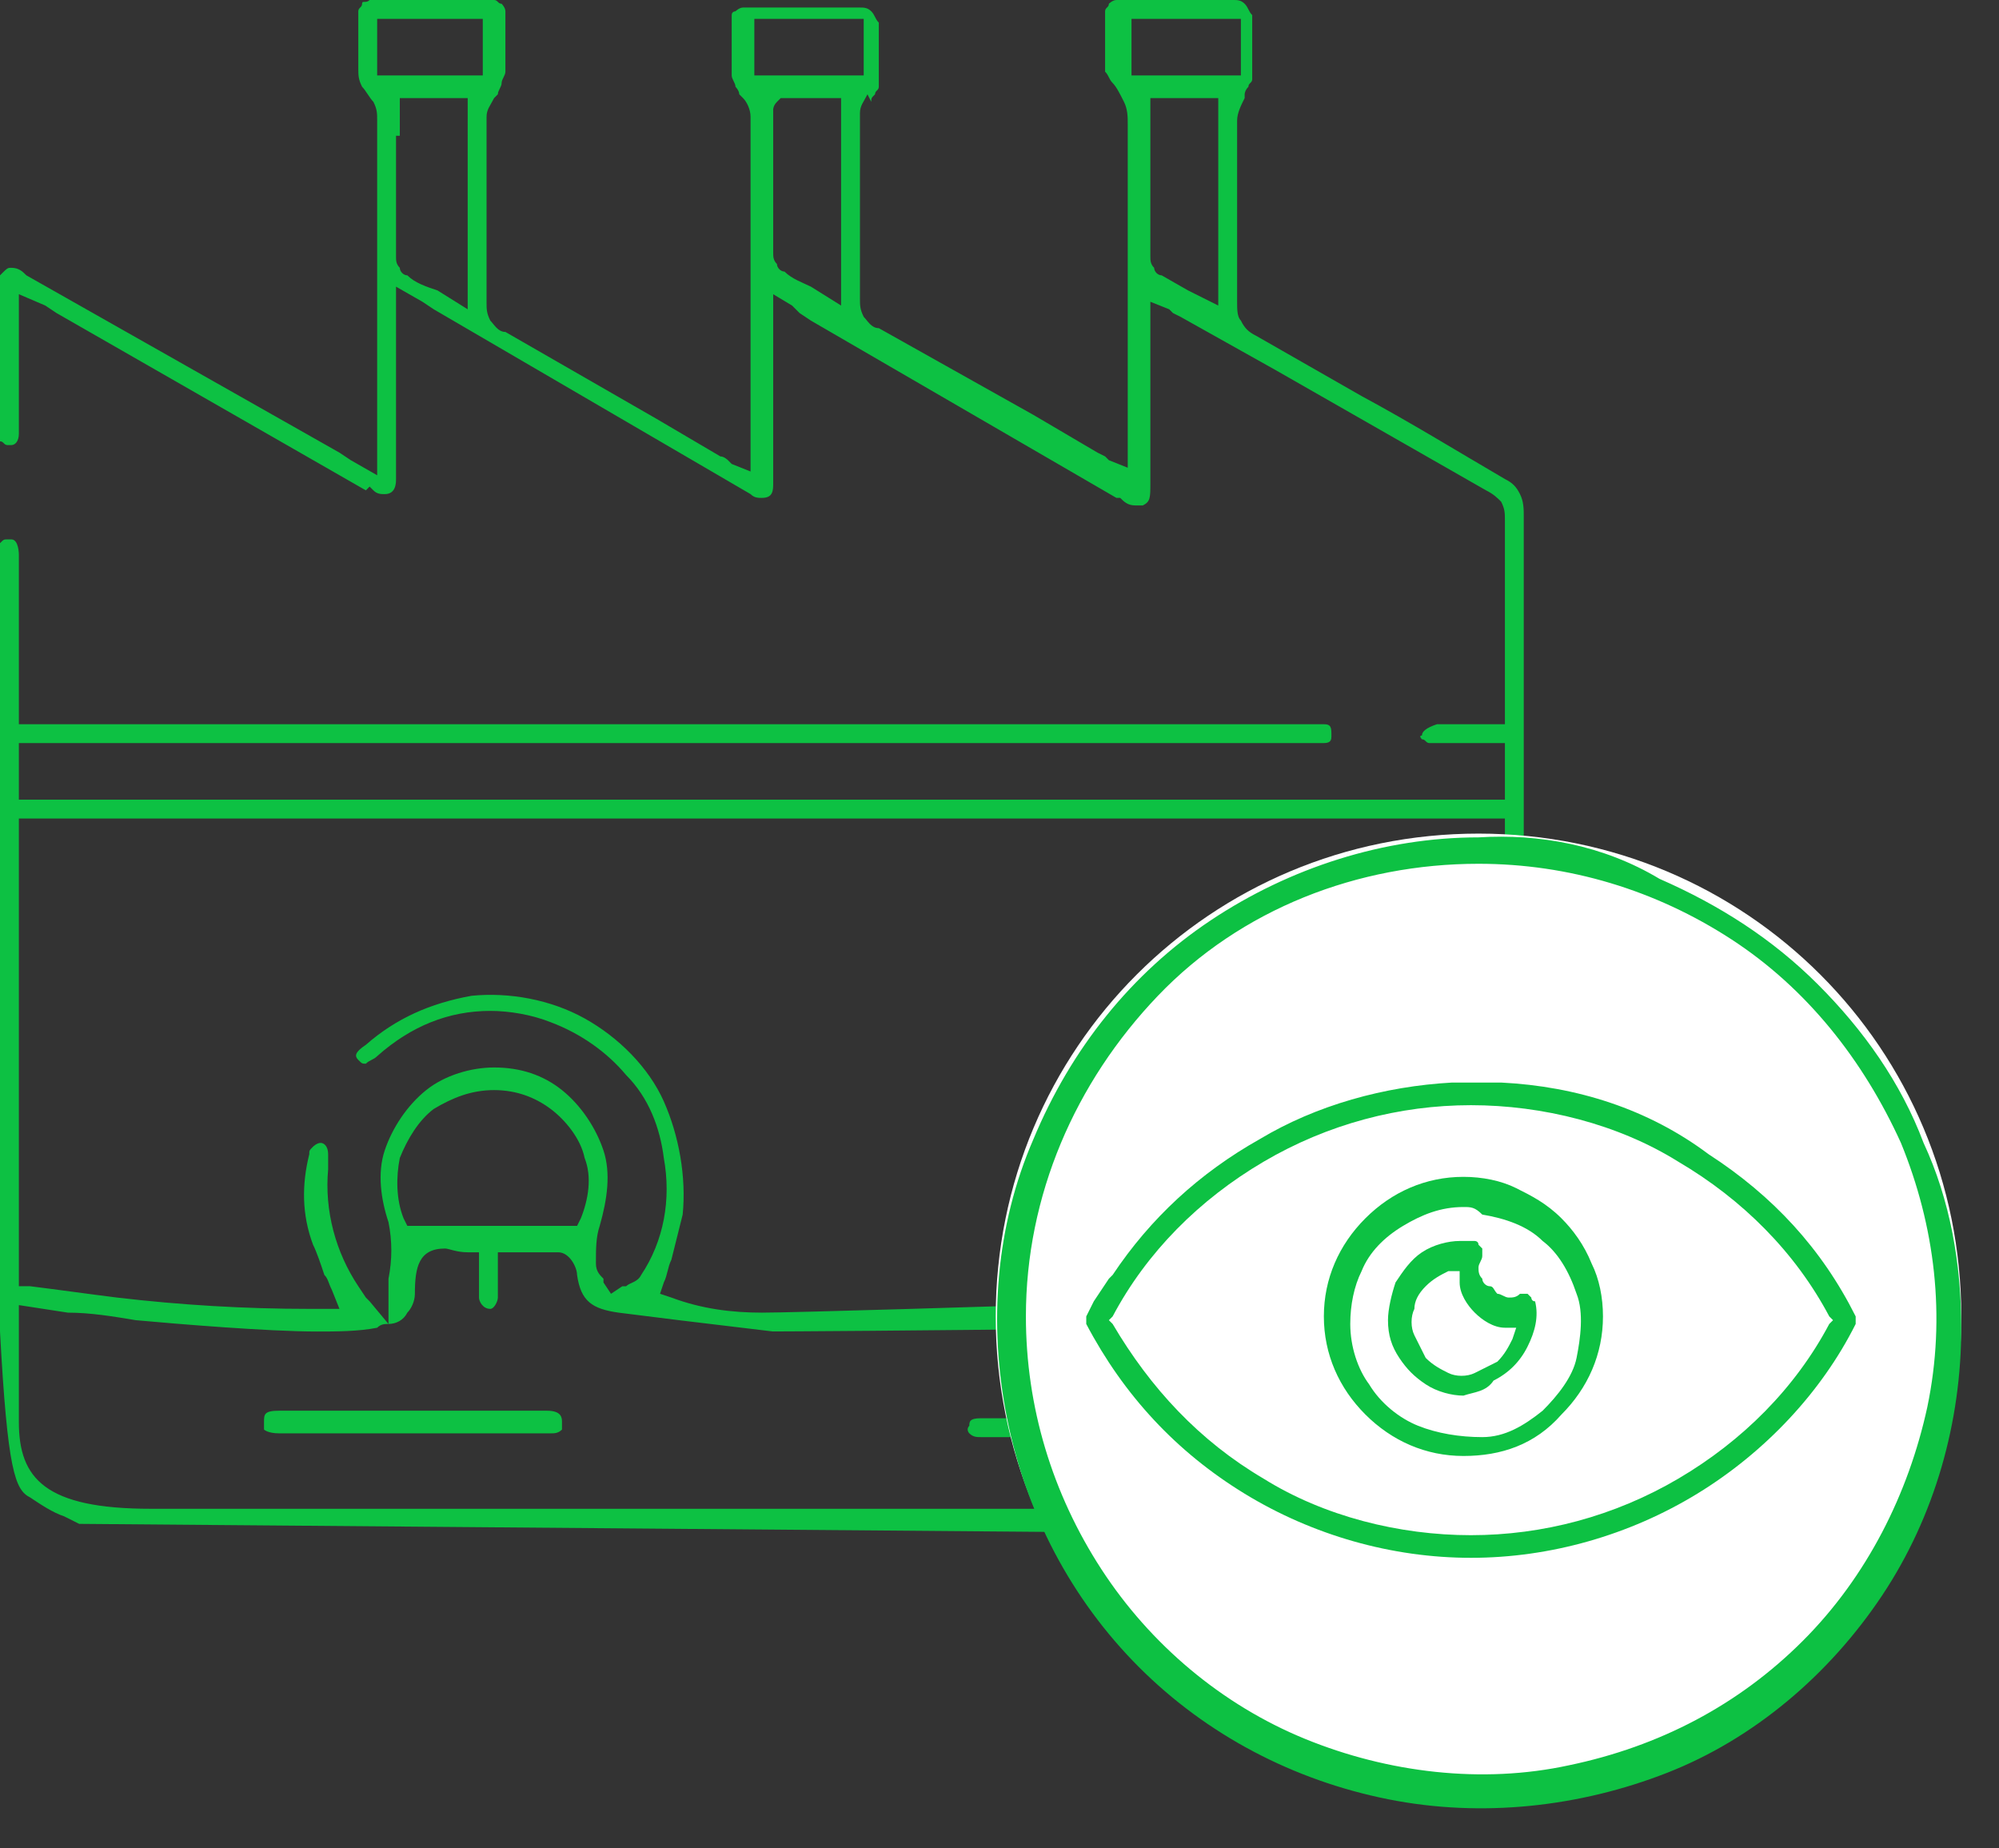 <?xml version="1.0" encoding="utf-8"?>
<!-- Generator: Adobe Illustrator 23.0.3, SVG Export Plug-In . SVG Version: 6.00 Build 0)  -->
<svg version="1.1" id="Layer_1" xmlns="http://www.w3.org/2000/svg" xmlns:xlink="http://www.w3.org/1999/xlink" x="0px" y="0px"
	 viewBox="0 0 53 49" style="enable-background:new 0 0 53 49;" xml:space="preserve">
<rect x="0" y="0" width="53" height="49" fill="#333333" stroke="none"/>
<style type="text/css">
	.st0{fill:#0DC143;}
	.st1{fill:#FFFFFF;}
</style>
<path class="st0" d="M2.1,40.4l-0.4-0.2c-0.3-0.1-0.6-0.3-0.9-0.5C0.4,39.5,0.2,39,0,35.3V11.3c0,3.1,0,3.1,0,3.1
	c0.1-0.1,0.1-0.1,0.2-0.1h0.1c0.2,0,0.2,0.4,0.2,0.4c0,1.7,0,3.3,0,5v-0.5h34.6c0.2,0,0.2,0.1,0.2,0.3c0,0.1,0,0.2-0.2,0.2H0.5v1.5
	h39.4v-1.5h-1.8c-0.1,0-0.1,0-0.2,0c-0.1,0-0.1-0.1-0.2-0.1c0,0-0.1-0.1,0-0.1c0-0.1,0.1-0.2,0.4-0.3h1.8v-0.4c0-0.1,0-0.1,0-0.2
	v1.2c0-2,0-4,0-6c0-0.2,0-0.3-0.1-0.5c-0.1-0.1-0.2-0.2-0.4-0.3l-5.6-3.2l-2.5-1.4l-0.2-0.1l-0.1-0.1l-0.5-0.2v4.8
	c0,0.4,0,0.5-0.2,0.6c0,0-0.1,0-0.2,0c-0.2,0-0.3-0.1-0.4-0.2h-0.1l-8.1-4.7l-0.3-0.2L21,8.1l-0.5-0.3v5c0,0.2,0,0.4-0.3,0.4
	c-0.1,0-0.2,0-0.3-0.1l-8.4-4.9l-0.3-0.2l-0.7-0.4v5.1c0,0.1,0,0.4-0.3,0.4c-0.1,0-0.2,0-0.3-0.1l-0.1-0.1L9.7,13L1.5,8.3L1.2,8.1
	L0.5,7.8v1.8c0,0.6,0,1.3,0,1.9c0,0.2-0.1,0.3-0.2,0.3c0,0-0.1,0-0.1,0c-0.1,0-0.1-0.1-0.2-0.1l0,0V7.3c0.2-0.2,0.2-0.2,0.3-0.2
	c0.2,0,0.3,0.1,0.4,0.2L9,12l0.3,0.2l0.7,0.4V9.7c0-2.2,0-4.3,0-6.5c0-0.2,0-0.3-0.1-0.5C9.8,2.6,9.7,2.4,9.6,2.3
	C9.5,2.1,9.5,2,9.5,1.8c0-0.4,0-0.8,0-1.2V0.5c0-0.1,0-0.1,0-0.2c0-0.1,0.1-0.1,0.1-0.2S9.7,0.1,9.8,0C9.8,0,9.9,0,10,0h2.9
	c0.1,0,0.1,0,0.2,0s0.1,0.1,0.2,0.1c0,0,0.1,0.1,0.1,0.2c0,0.1,0,0.1,0,0.2c0,0.5,0,0.9,0,1.4c0,0.1-0.1,0.2-0.1,0.3
	c0,0.1-0.1,0.2-0.1,0.3l-0.1,0.1c-0.1,0.2-0.2,0.3-0.2,0.5c0,0.8,0,1.6,0,2.5s0,1.6,0,2.4c0,0.2,0,0.3,0.1,0.5
	c0.1,0.1,0.2,0.3,0.4,0.3l4,2.3l1.7,1c0.1,0,0.2,0.1,0.2,0.1l0.1,0.1l0.5,0.2V12v-0.1c0-0.1,0-0.2,0-0.3v-0.8c0-2.5,0-5.1,0-7.7
	c0-0.2-0.1-0.4-0.2-0.5l-0.1-0.1c0-0.1-0.1-0.2-0.1-0.2c0-0.1-0.1-0.2-0.1-0.3c0-0.5,0-1,0-1.4c0-0.1,0-0.1,0-0.2
	c0-0.1,0.1-0.1,0.1-0.1c0,0,0.1-0.1,0.2-0.1c0.1,0,0.1,0,0.2,0h2.9c0.1,0,0.2,0,0.3,0.1c0.1,0.1,0.1,0.2,0.2,0.3c0,0.6,0,1.1,0,1.7
	c0,0.1-0.1,0.1-0.1,0.2c-0.1,0.1-0.1,0.1-0.1,0.2L23,2.5c-0.1,0.2-0.2,0.3-0.2,0.5c0,0.8,0,1.7,0,2.5v2.4c0,0.2,0,0.3,0.1,0.5
	c0.1,0.1,0.2,0.3,0.4,0.3l4.1,2.3l1.7,1l0.2,0.1l0.1,0.1l0.5,0.2V9.6c0-2.1,0-4.2,0-6.3c0-0.2,0-0.4-0.1-0.6
	c-0.1-0.2-0.2-0.4-0.3-0.5c-0.1-0.1-0.1-0.2-0.2-0.3c0-0.5,0-1,0-1.4c0-0.1,0-0.1,0-0.2c0-0.1,0.1-0.1,0.1-0.2c0,0,0.1-0.1,0.2-0.1
	c0.1,0,0.1,0,0.2,0h2.9c0.1,0,0.2,0,0.3,0.1s0.1,0.2,0.2,0.3c0,0.6,0,1.1,0,1.7c0,0.1-0.1,0.1-0.1,0.2c-0.1,0.1-0.1,0.2-0.1,0.2
	l0,0.1c-0.1,0.2-0.2,0.4-0.2,0.6v2.4c0,0.8,0,1.6,0,2.4c0,0.2,0,0.4,0.1,0.5c0.1,0.2,0.2,0.3,0.4,0.4l2.8,1.6
	c1.3,0.7,2.6,1.5,3.8,2.2c0.2,0.1,0.3,0.2,0.4,0.4c0.1,0.2,0.1,0.4,0.1,0.6c0,1.6,0,6.4,0,14.2v5.9c0,1.5,0,2.9,0,4.4
	c0,0.6-0.2,1.1-0.5,1.5c-0.3,0.4-0.8,0.7-1.4,0.9l-0.2,0.1L2.1,40.4z M0.5,37.7c0,1.5,0.7,2.3,3.5,2.3h34.1c0.5,0,0.9-0.2,1.2-0.5
	c0.3-0.3,0.5-0.7,0.6-1.2c0-0.8,0-1.5,0-2.3c0-0.3,0-0.7,0-1v-0.4l-1.2,0.1L37,35c-1.2,0.2-15.7,0.3-16.8,0.3c-0.3,0,0.6,0,0.3,0
	c-0.8-0.1-1.7-0.2-2.5-0.3l-1.6-0.2c-0.7-0.1-1-0.3-1.1-1c0-0.2-0.2-0.6-0.5-0.6h-0.6h-1v1.2c0,0.1-0.1,0.3-0.2,0.3
	c-0.2,0-0.3-0.2-0.3-0.3s0-0.4,0-0.6v-0.6h-0.3c-0.3,0-0.5-0.1-0.6-0.1c-0.7,0-0.8,0.5-0.8,1.2c0,0.2-0.1,0.4-0.2,0.5
	c-0.1,0.2-0.3,0.3-0.5,0.3v-0.8c0-0.1,0-0.3,0-0.4c0.1-0.5,0.1-1,0-1.5c-0.2-0.6-0.3-1.3-0.1-1.9c0.2-0.6,0.6-1.2,1.1-1.6
	c0.5-0.4,1.2-0.6,1.8-0.6c0.7,0,1.3,0.2,1.8,0.6c0.5,0.4,0.9,1,1.1,1.6c0.2,0.6,0.1,1.3-0.1,2c-0.1,0.3-0.1,0.6-0.1,1
	c0,0.2,0.1,0.3,0.2,0.4l0,0.1l0.2,0.3l0.3-0.2l0.1,0c0.1-0.1,0.3-0.1,0.4-0.3c0.6-0.9,0.8-2,0.6-3.1c-0.1-0.8-0.4-1.6-1-2.2
	c-0.5-0.6-1.2-1.1-2-1.4c-0.5-0.2-1.1-0.3-1.6-0.3c-1.1,0-2.1,0.4-3,1.2c-0.1,0.1-0.2,0.1-0.3,0.2H9.7c-0.1,0-0.1,0-0.2-0.1
	c-0.1-0.1-0.1-0.2,0.2-0.4c0.8-0.7,1.7-1.1,2.8-1.3c1-0.1,2.1,0.1,3,0.6c0.9,0.5,1.7,1.3,2.1,2.2s0.6,2,0.5,3
	c-0.1,0.4-0.2,0.8-0.3,1.2c-0.1,0.2-0.1,0.4-0.2,0.6l-0.1,0.3l0.3,0.1c0.8,0.3,1.6,0.4,2.4,0.4c1.6,0,19.7-0.6,19.7-0.6V21.7H0.5
	v12.4h0.3c0.8,0.1,1.5,0.2,2.3,0.3c1.7,0.2,3.4,0.3,5.1,0.3H9l-0.2-0.5c-0.1-0.2-0.1-0.3-0.2-0.4c-0.1-0.3-0.2-0.6-0.3-0.8
	c-0.3-0.8-0.3-1.6-0.1-2.4c0-0.1,0-0.1,0.1-0.2c0,0,0.1-0.1,0.2-0.1h0c0.1,0,0.2,0.1,0.2,0.3c0,0.1,0,0.2,0,0.3V31
	c-0.1,1.1,0.2,2.2,0.8,3.1l0.2,0.3l0.1,0.1l0.5,0.6c-0.1,0-0.2,0-0.3,0.1c-0.5,0.1-1.1,0.1-1.6,0.1c-1.3,0-3.7-0.2-4.8-0.3
	c-0.6-0.1-1.2-0.2-1.8-0.2l-1.3-0.2V37.7z M13.1,28.9c-0.6,0-1.1,0.2-1.6,0.5c-0.4,0.3-0.7,0.8-0.9,1.3c-0.1,0.5-0.1,1.1,0.1,1.6
	l0.1,0.2h4.5l0.1-0.2c0.2-0.5,0.3-1.1,0.1-1.6c-0.1-0.5-0.5-1-0.9-1.3C14.2,29.1,13.7,28.9,13.1,28.9L13.1,28.9z M20.6,2.7
	c-0.1,0.1-0.1,0.2-0.1,0.2c0,1.3,0,2.5,0,3.8c0,0.1,0,0.2,0.1,0.3c0,0.1,0.1,0.2,0.2,0.2c0.2,0.2,0.5,0.3,0.7,0.4l0.8,0.5V2.6h-1.6
	L20.6,2.7z M10.5,3.6c0,1.1,0,2.2,0,3.2c0,0.1,0,0.2,0.1,0.3c0,0.1,0.1,0.2,0.2,0.2c0.2,0.2,0.5,0.3,0.8,0.4l0.8,0.5V2.6h-1.8V3.6z
	 M30.5,3.6v3.2c0,0.1,0,0.2,0.1,0.3c0,0.1,0.1,0.2,0.2,0.2l0.7,0.4l0.8,0.4V2.6h-1.8L30.5,3.6z M10,2h2.8V0.5H10V2z M30,2h2.9V0.5
	H30V2z M20,2h2.9V0.5H20V2z"/>
<path class="st0" d="M8.9,38H7.4c-0.3,0-0.4-0.1-0.4-0.1c0,0,0,0,0-0.2c0-0.2,0-0.3,0.4-0.3h7.1c0.4,0,0.4,0.2,0.4,0.3
	c0,0.1,0,0.2,0,0.2c-0.1,0.1-0.2,0.1-0.3,0.1H8.9L8.9,38z"/>
<path class="st0" d="M31.1,38.1c-0.1,0-0.3,0-0.4-0.1c0,0,0,0-0.1-0.1c0,0,0-0.1,0-0.1c0-0.1,0-0.3,0.4-0.3h6.4
	c0.4,0,0.4,0.2,0.4,0.2c0,0,0,0.1,0,0.2c-0.1,0.1-0.2,0.1-0.4,0.1H31.1L31.1,38.1z"/>
<path class="st0" d="M26.5,38.1H26c-0.1,0-0.2,0-0.3-0.1c0,0-0.1-0.1,0-0.2c0-0.1,0-0.2,0.3-0.2h2.9c0.1,0,0.3,0,0.3,0.2
	s-0.2,0.2-0.3,0.3L26.5,38.1L26.5,38.1z"/>
<path class="st1" d="M39.2,47.8C46.3,47.8,52,42,52,34.9c0-7.1-5.7-12.8-12.8-12.8c-7.1,0-12.8,5.7-12.8,12.8
	C26.4,42,32.1,47.8,39.2,47.8z"/>
<path class="st0" d="M39.2,22.9c2.4,0,4.7,0.7,6.7,2c2,1.3,3.5,3.2,4.5,5.4c0.9,2.2,1.2,4.6,0.7,7c-0.5,2.3-1.6,4.5-3.3,6.2
	c-1.7,1.7-3.8,2.8-6.2,3.3c-2.3,0.5-4.8,0.2-7-0.7c-2.2-0.9-4.1-2.5-5.4-4.5c-1.3-2-2-4.3-2-6.7c0-3.2,1.3-6.2,3.5-8.5
	S36,22.9,39.2,22.9L39.2,22.9z M39.2,22.2c-2.5,0-5,0.8-7.1,2.2c-2.1,1.4-3.7,3.4-4.7,5.8c-1,2.3-1.2,4.9-0.7,7.4
	c0.5,2.5,1.7,4.8,3.5,6.6c1.8,1.8,4.1,3,6.6,3.5c2.5,0.5,5.1,0.2,7.4-0.7s4.3-2.6,5.7-4.7s2.1-4.6,2.1-7.1c0-1.7-0.3-3.4-1-4.9
	c-0.6-1.6-1.6-3-2.8-4.2c-1.2-1.2-2.6-2.1-4.2-2.8C42.5,22.4,40.8,22.1,39.2,22.2L39.2,22.2z"/>
<path class="st0" d="M38.8,37c-0.3,0-0.7-0.1-1-0.3c-0.3-0.2-0.5-0.4-0.7-0.7c-0.2-0.3-0.3-0.6-0.3-1c0-0.3,0.1-0.7,0.2-1
	c0.2-0.3,0.4-0.6,0.7-0.8c0.3-0.2,0.7-0.3,1-0.3c0.1,0,0.2,0,0.4,0c0,0,0.1,0,0.1,0.1c0,0,0.1,0.1,0.1,0.1c0,0,0,0.1,0,0.1
	c0,0,0,0.1,0,0.1c0,0.1-0.1,0.2-0.1,0.3c0,0.1,0,0.2,0.1,0.3c0,0.1,0.1,0.2,0.2,0.2s0.1,0.1,0.2,0.2c0.1,0,0.2,0.1,0.3,0.1l0,0
	c0.1,0,0.2,0,0.3-0.1c0,0,0.1,0,0.1,0s0.1,0,0.1,0c0,0,0.1,0.1,0.1,0.1c0,0,0,0.1,0.1,0.1c0.1,0.4,0,0.8-0.2,1.2
	c-0.2,0.4-0.5,0.7-0.9,0.9C39.4,36.9,39.1,36.9,38.8,37L38.8,37z M38.4,33.7c-0.2,0.1-0.4,0.2-0.6,0.4c-0.2,0.2-0.3,0.4-0.3,0.6
	c-0.1,0.2-0.1,0.5,0,0.7c0.1,0.2,0.2,0.4,0.3,0.6c0.2,0.2,0.4,0.3,0.6,0.4c0.2,0.1,0.5,0.1,0.7,0c0.2-0.1,0.4-0.2,0.6-0.3
	c0.2-0.2,0.3-0.4,0.4-0.6l0.1-0.3h-0.3c-0.3,0-0.6-0.2-0.8-0.4c-0.2-0.2-0.4-0.5-0.4-0.8v-0.3L38.4,33.7z"/>
<path class="st0" d="M38.8,38.6c-1,0-1.9-0.4-2.6-1.1c-0.7-0.7-1.1-1.6-1.1-2.6s0.4-1.9,1.1-2.6c0.7-0.7,1.6-1.1,2.6-1.1l0,0
	c0.5,0,1,0.1,1.4,0.3c0.4,0.2,0.8,0.4,1.2,0.8c0.3,0.3,0.6,0.7,0.8,1.2c0.2,0.4,0.3,0.9,0.3,1.4c0,1-0.4,1.9-1.1,2.6
	C40.7,38.3,39.8,38.6,38.8,38.6L38.8,38.6z M38.8,32c-0.6,0-1.1,0.2-1.6,0.5c-0.5,0.3-0.9,0.7-1.1,1.2c-0.2,0.4-0.3,0.9-0.3,1.4
	c0,0.6,0.2,1.2,0.5,1.6c0.3,0.5,0.8,0.9,1.3,1.1c0.5,0.2,1.1,0.3,1.7,0.3s1.1-0.3,1.6-0.7c0.4-0.4,0.8-0.9,0.9-1.4s0.2-1.2,0-1.7
	c-0.2-0.6-0.5-1.1-0.9-1.4c-0.4-0.4-1-0.6-1.6-0.7C39.1,32,39,32,38.8,32L38.8,32z"/>
<path class="st0" d="M39.8,28.7h-1.3c-1.8,0.1-3.6,0.6-5.1,1.5c-1.6,0.9-2.9,2.1-3.9,3.6l-0.1,0.1L29,34.5l-0.2,0.4c0,0,0,0.1,0,0.1
	c0,0,0,0.1,0,0.1c1,1.9,2.4,3.4,4.2,4.5c1.8,1.1,3.9,1.7,6,1.7c2.1,0,4.2-0.6,6-1.7c1.8-1.1,3.3-2.7,4.2-4.5c0,0,0-0.1,0-0.1
	c0,0,0-0.1,0-0.1c-0.9-1.8-2.2-3.2-3.9-4.3C43.7,29.4,41.8,28.8,39.8,28.7L39.8,28.7z M48.5,35.1c-0.9,1.7-2.3,3.1-4,4.1
	c-1.7,1-3.6,1.5-5.5,1.5H39c-1.9,0-3.9-0.5-5.5-1.5c-1.7-1-3-2.4-4-4.1L29.4,35l0.1-0.1c0.9-1.7,2.3-3.1,4-4.1
	c1.7-1,3.6-1.5,5.5-1.5c1.9,0,3.9,0.5,5.5,1.5c1.7,1,3.1,2.4,4,4.1l0.1,0.1L48.5,35.1z"/>
</svg>
